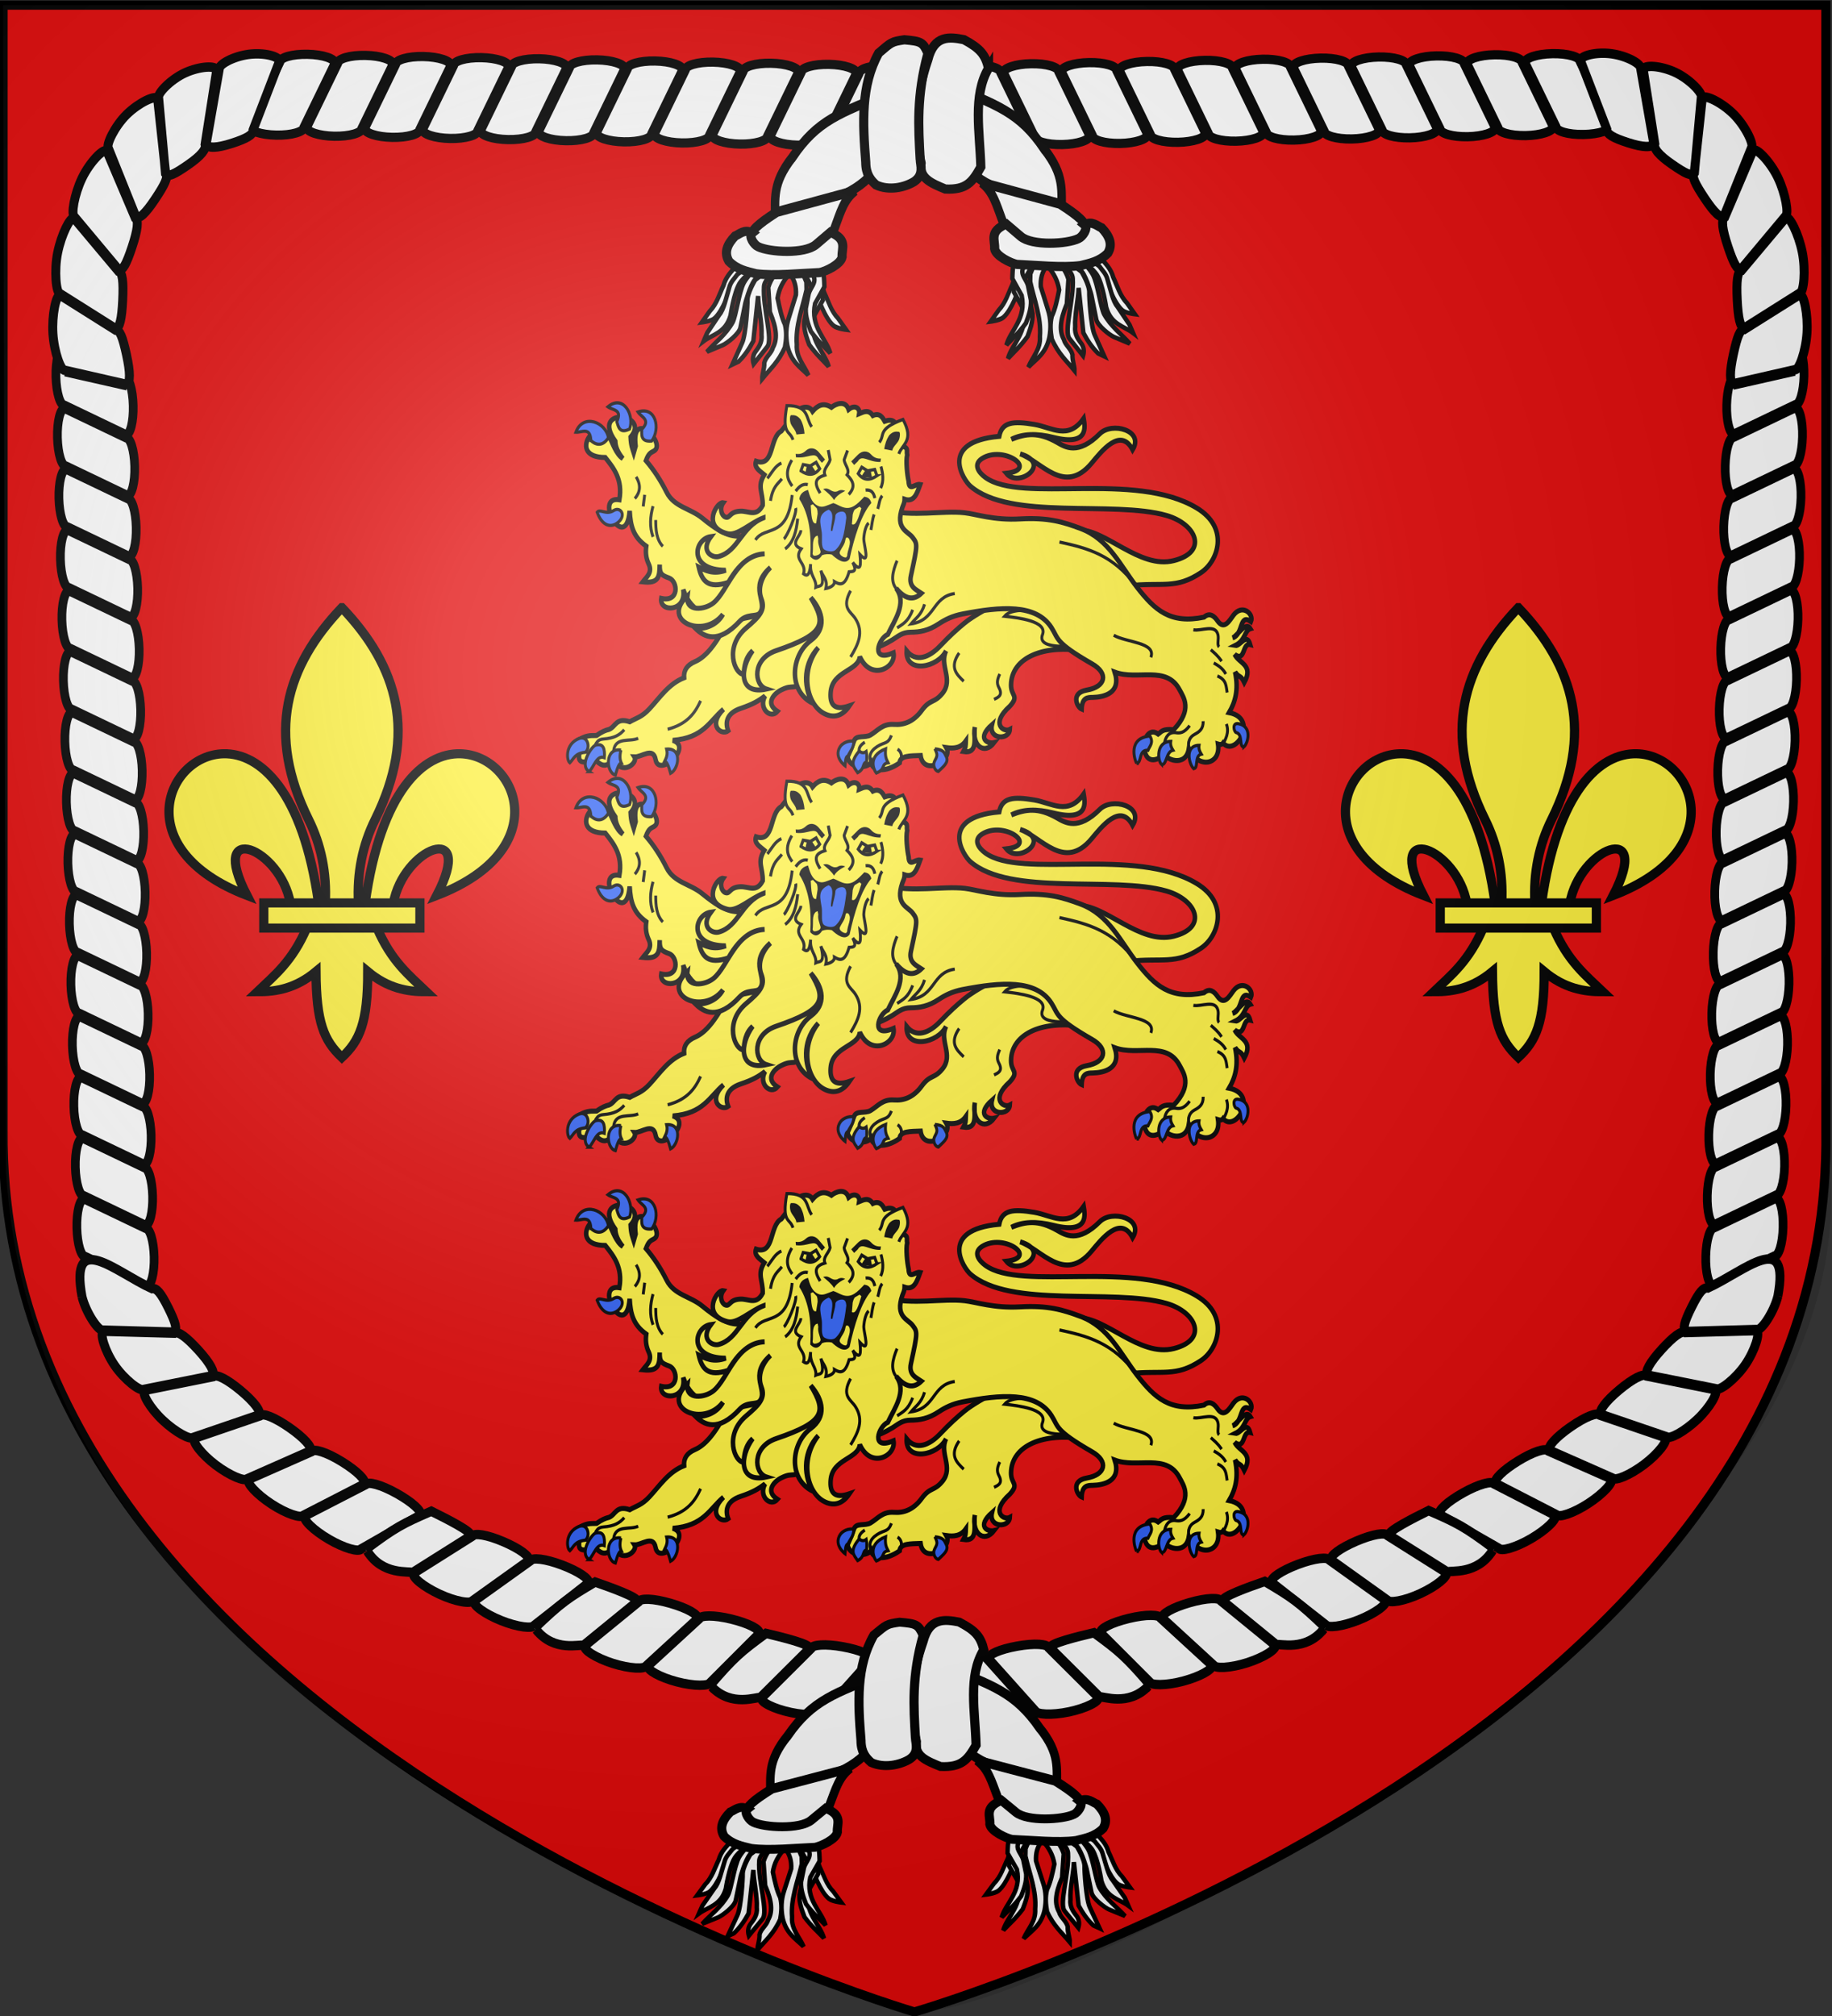 <svg width="600" height="660" viewBox="-300 -300 600 660" id="svg4761" version="1.1" xmlns:xlink="http://www.w3.org/1999/xlink" xmlns="http://www.w3.org/2000/svg"><rect x="-300" y="-300" width="600" height="660" fill="#333333" stroke="none"/><defs id="defs4763"><g id="s-4"><g id="c-7"><path id="t-4" d="M0 0v1h.5L0 0z" transform="rotate(18 3.157 -.5)"/><use xlink:href="#t-4" transform="scale(-1 1)" id="use2144-1" x="0" y="0" width="810" height="540"/></g><g id="a-8"><use xlink:href="#c-7" transform="rotate(72)" id="use2147-08" x="0" y="0" width="810" height="540"/><use xlink:href="#c-7" transform="rotate(144)" id="use2149-8" x="0" y="0" width="810" height="540"/></g><use xlink:href="#a-8" transform="scale(-1 1)" id="use2151-17" x="0" y="0" width="810" height="540"/></g><g id="s-0"><g id="c-8"><path id="t-40" d="M0 0v1h.5L0 0z" transform="rotate(18 3.157 -.5)"/><use xlink:href="#t-40" transform="scale(-1 1)" id="use2144-4" x="0" y="0" width="810" height="540"/></g><g id="a-6"><use xlink:href="#c-8" transform="rotate(72)" id="use2147-46" x="0" y="0" width="810" height="540"/><use xlink:href="#c-8" transform="rotate(144)" id="use2149-4" x="0" y="0" width="810" height="540"/></g><use xlink:href="#a-6" transform="scale(-1 1)" id="use2151-3" x="0" y="0" width="810" height="540"/></g><g id="s-1-3"><g id="c-1-0"><path id="t-8-4" d="M0 0v1h.5L0 0z" transform="rotate(18 3.157 -.5)"/><use xlink:href="#t-8-4" transform="scale(-1 1)" id="use2144-5-8" x="0" y="0" width="810" height="540"/></g><g id="a-2-5"><use xlink:href="#c-1-0" transform="rotate(72)" id="use2147-0-5" x="0" y="0" width="810" height="540"/><use xlink:href="#c-1-0" transform="rotate(144)" id="use2149-1-5" x="0" y="0" width="810" height="540"/></g><use xlink:href="#a-2-5" transform="scale(-1 1)" id="use2151-1-4" x="0" y="0" width="810" height="540"/></g><g id="s"><g id="c"><path transform="rotate(18 3.157 -.5)" d="M0 0v1h.5L0 0z" id="t"/><use height="540" width="810" y="0" x="0" id="use2144" transform="scale(-1 1)" xlink:href="#t"/></g><g id="a"><use height="540" width="810" y="0" x="0" id="use2147" transform="rotate(72)" xlink:href="#c"/><use height="540" width="810" y="0" x="0" id="use2149" transform="rotate(144)" xlink:href="#c"/></g><use height="540" width="810" y="0" x="0" id="use2151" transform="scale(-1 1)" xlink:href="#a"/></g><g id="s-1"><g id="c-1"><path transform="rotate(18 3.157 -.5)" d="M0 0v1h.5L0 0z" id="t-8"/><use height="540" width="810" y="0" x="0" id="use2144-5" transform="scale(-1 1)" xlink:href="#t-8"/></g><g id="a-2"><use height="540" width="810" y="0" x="0" id="use2147-0" transform="rotate(72)" xlink:href="#c-1"/><use height="540" width="810" y="0" x="0" id="use2149-1" transform="rotate(144)" xlink:href="#c-1"/></g><use height="540" width="810" y="0" x="0" id="use2151-1" transform="scale(-1 1)" xlink:href="#a-2"/></g><g id="s-4-6"><g id="c-7-7"><path transform="rotate(18 3.157 -.5)" d="M0 0v1h.5L0 0z" id="t-4-1"/><use height="540" width="810" y="0" x="0" id="use2144-1-8" transform="scale(-1 1)" xlink:href="#t-4-1"/></g><g id="a-8-4"><use height="540" width="810" y="0" x="0" id="use2147-08-9" transform="rotate(72)" xlink:href="#c-7-7"/><use height="540" width="810" y="0" x="0" id="use2149-8-7" transform="rotate(144)" xlink:href="#c-7-7"/></g><use height="540" width="810" y="0" x="0" id="use2151-17-3" transform="scale(-1 1)" xlink:href="#a-8-4"/></g><g id="s-5"><g id="c-11"><path transform="rotate(18 3.157 -.5)" d="M0 0v1h.5L0 0z" id="t-6"/><use height="540" width="810" y="0" x="0" id="use2144-19" transform="scale(-1 1)" xlink:href="#t-6"/></g><g id="a-3"><use height="540" width="810" y="0" x="0" id="use2147-4" transform="rotate(72)" xlink:href="#c-11"/><use height="540" width="810" y="0" x="0" id="use2149-7" transform="rotate(144)" xlink:href="#c-11"/></g><use height="540" width="810" y="0" x="0" id="use2151-9" transform="scale(-1 1)" xlink:href="#a-3"/></g><g id="s-5-4"><g id="c-11-0"><path id="t-6-6" d="M0 0v1h.5L0 0z" transform="rotate(18 3.157 -.5)"/><use xlink:href="#t-6-6" transform="scale(-1 1)" id="use2144-19-5" x="0" y="0" width="810" height="540"/></g><g id="a-3-3"><use xlink:href="#c-11-0" transform="rotate(72)" id="use2147-4-8" x="0" y="0" width="810" height="540"/><use xlink:href="#c-11-0" transform="rotate(144)" id="use2149-7-5" x="0" y="0" width="810" height="540"/></g><use xlink:href="#a-3-3" transform="scale(-1 1)" id="use2151-9-1" x="0" y="0" width="810" height="540"/></g><radialGradient xlink:href="#linearGradient2893" id="radialGradient3163" gradientUnits="userSpaceOnUse" gradientTransform="matrix(1.353 0 0 1.349 -76.24 -84.357)" cx="221.445" cy="226.331" fx="221.445" fy="226.331" r="300"/><linearGradient id="linearGradient2893"><stop style="stop-color:white;stop-opacity:.314" offset="0" id="stop2895"/><stop id="stop2897" offset=".19" style="stop-color:white;stop-opacity:.251"/><stop style="stop-color:#6b6b6b;stop-opacity:.125" offset=".6" id="stop2901"/><stop style="stop-color:black;stop-opacity:.125" offset="1" id="stop2899"/></linearGradient><style type="text/css" id="style33">.Rand2,.Rand4,.Rand6{stroke:#202020;stroke-width:30}.Rand4,.Rand6{stroke-width:60}.Rand6{stroke-width:90}.Schwarz{fill:#000}.Blau{fill:#00f}.Gold{fill:#ffef00}.Silber{fill:#fff}</style></defs><g id="layer4" style="display:inline"><path d="M-.5 358.677s-300-88.5-298.5-288.5v-368.5h597v368.5c3.042 200.43-298.5 288.5-298.5 288.5Z" style="display:inline;fill:#e20909;stroke:#000;stroke-width:3;stroke-linecap:butt;stroke-linejoin:miter;stroke-miterlimit:4;stroke-dasharray:none;stroke-opacity:1" id="path1411-0"/></g><g id="layer3" style="display:inline"><use x="0" y="0" xlink:href="#g28954" id="use30202" width="100%" height="100%" transform="matrix(-1 0 0 1 9.14 -.208)" style="display:inline"/><g id="g28954" transform="matrix(.933 .018 -.017 .979 -18.222 -8.243)" style="display:inline;stroke-width:1.046"><g id="g23936" transform="matrix(1 0 0 .963 -14.694 -10.5)" style="stroke-width:1.066"><path id="path7800" d="M-184.415-275.909c5.387 0 9.723 1.327 9.723 2.976l-10.464 22.318c0 1.648-4.336 2.975-9.723 2.975-5.386 0-9.722-1.327-9.722-2.975l10.464-22.318c0-1.648 4.336-2.976 9.722-2.976z" style="display:inline;overflow:visible;visibility:visible;fill:#fff;fill-opacity:1;fill-rule:evenodd;stroke:#000;stroke-width:3.199;stroke-miterlimit:4;stroke-dasharray:none;stroke-opacity:1;marker:none;marker-start:none;marker-mid:none;marker-end:none"/><use style="display:inline;fill:#fff;stroke-width:.793" height="660" width="600" id="use13335" transform="translate(20.338)" xlink:href="#path7800" y="0" x="0"/><use style="display:inline;fill:#fff;stroke-width:.793" height="660" width="600" id="use13337" transform="translate(40.676)" xlink:href="#path7800" y="0" x="0"/><use style="display:inline;fill:#fff;stroke-width:.793" height="660" width="600" id="use13339" transform="translate(61.014)" xlink:href="#path7800" y="0" x="0"/><use style="display:inline;fill:#fff;stroke-width:.793" height="660" width="600" id="use13341" transform="translate(81.353)" xlink:href="#path7800" y="0" x="0"/><use style="display:inline;fill:#fff;stroke-width:.793" height="660" width="600" id="use13343" transform="translate(101.69)" xlink:href="#path7800" y="0" x="0"/><use style="display:inline;fill:#fff;stroke-width:.793" height="660" width="600" id="use13345" transform="translate(122.029)" xlink:href="#path7800" y="0" x="0"/><use style="display:inline;fill:#fff;stroke-width:.793" height="660" width="600" id="use13347" transform="translate(142.367)" xlink:href="#path7800" y="0" x="0"/><use style="display:inline;fill:#fff;stroke-width:.793" height="660" width="600" id="use13349" transform="translate(162.705)" xlink:href="#path7800" y="0" x="0"/><use style="display:inline;fill:#fff;stroke-width:.793" height="660" width="600" id="use13351" transform="translate(183.043)" xlink:href="#path7800" y="0" x="0"/><use style="display:inline;fill:#fff;stroke-width:.793" height="660" width="600" id="use13353" transform="translate(203.381)" xlink:href="#path7800" y="0" x="0"/></g><g id="g23936-3" transform="matrix(.044 .999 -.949 .047 -511.853 39.547)" style="display:inline;stroke-width:1.074"><path id="path7800-7" d="M-184.415-275.909c5.387 0 9.723 1.327 9.723 2.976l-10.464 22.318c0 1.648-4.336 2.975-9.723 2.975-5.386 0-9.722-1.327-9.722-2.975l10.464-22.318c0-1.648 4.336-2.976 9.722-2.976z" style="display:inline;overflow:visible;visibility:visible;fill:#fff;fill-opacity:1;fill-rule:evenodd;stroke:#000;stroke-width:3.221;stroke-miterlimit:4;stroke-dasharray:none;stroke-opacity:1;marker:none;marker-start:none;marker-mid:none;marker-end:none"/><use style="display:inline;fill:#fff;stroke-width:.798" height="660" width="600" id="use13335-3" transform="translate(20.338)" xlink:href="#path7800-7" y="0" x="0"/><use style="display:inline;fill:#fff;stroke-width:.798" height="660" width="600" id="use13337-3" transform="translate(40.676)" xlink:href="#path7800-7" y="0" x="0"/><use style="display:inline;fill:#fff;stroke-width:.798" height="660" width="600" id="use13339-1" transform="translate(61.014)" xlink:href="#path7800-7" y="0" x="0"/><use style="display:inline;fill:#fff;stroke-width:.798" height="660" width="600" id="use13341-9" transform="translate(81.353)" xlink:href="#path7800-7" y="0" x="0"/><use style="display:inline;fill:#fff;stroke-width:.798" height="660" width="600" id="use13343-6" transform="translate(101.69)" xlink:href="#path7800-7" y="0" x="0"/><use style="display:inline;fill:#fff;stroke-width:.798" height="660" width="600" id="use13345-1" transform="translate(122.029)" xlink:href="#path7800-7" y="0" x="0"/><use style="display:inline;fill:#fff;stroke-width:.798" height="660" width="600" id="use13347-6" transform="translate(142.367)" xlink:href="#path7800-7" y="0" x="0"/><use style="display:inline;fill:#fff;stroke-width:.798" height="660" width="600" id="use13349-7" transform="translate(162.705)" xlink:href="#path7800-7" y="0" x="0"/><use style="display:inline;fill:#fff;stroke-width:.798" height="660" width="600" id="use13351-6" transform="translate(183.043)" xlink:href="#path7800-7" y="0" x="0"/><use style="display:inline;fill:#fff;stroke-width:.798" height="660" width="600" id="use13353-8" transform="translate(203.381)" xlink:href="#path7800-7" y="0" x="0"/><use style="display:inline;fill:#fff;stroke-width:.798" height="660" width="600" id="use13355-4" transform="translate(223.72)" xlink:href="#path7800-7" y="0" x="0"/><use style="display:inline;fill:#fff;stroke-width:.798" height="660" width="600" id="use13357-1" transform="translate(244.058)" xlink:href="#path7800-7" y="0" x="0"/><use style="display:inline;fill:#fff;stroke-width:.798" height="660" width="600" id="use13359-8" transform="translate(264.396)" xlink:href="#path7800-7" y="0" x="0"/><use style="display:inline;fill:#fff;stroke-width:.798" height="660" width="600" id="use13361-8" transform="translate(284.734)" xlink:href="#path7800-7" y="0" x="0"/></g><path style="display:inline;overflow:visible;visibility:visible;fill:#fff;fill-opacity:1;fill-rule:evenodd;stroke:#000;stroke-width:3.139;stroke-miterlimit:4;stroke-dasharray:none;stroke-opacity:1;marker:none;marker-start:none;marker-mid:none;marker-end:none" d="M-182.554 220.09c-5.413-2.884-9.39-6.435-8.584-7.646l21.116-10.845c.768-1.231 5.5-.07 10.973 2.715 5.473 2.785 9.163 5.819 8.45 7.078l-20.518 11.672c-.737 1.247-6.024-.09-11.437-2.974m-20.395-11.44c-5.238-3.144-9.008-6.892-8.12-8.054l21.878-9.693c.85-1.185 5.392.142 10.728 3.145 5.337 3.003 8.786 6.095 8.018 7.326l-21.11 10.836c-.805 1.21-6.155-.416-11.394-3.56m-19.76-12.654c-4.998-3.453-8.597-7.762-7.58-8.833l22.8-7.909c.948-1.122 5.2.452 10.35 3.717 5.148 3.265 8.389 6.502 7.54 7.687l-21.872 9.683c-.888 1.162-6.24-.892-11.238-4.345m-18.881-14.665c-4.54-3.93-7.673-8.913-6.479-9.829l23.965-5.044c1.1-1.005 4.903.814 9.705 4.486 4.8 3.673 7.467 6.919 6.52 8.04l-22.785 7.892c-1.017 1.072-6.386-1.616-10.926-5.545m-17.229-18.039c-3.486-4.68-5.55-10.728-4.089-11.288l24.946.18c1.301-.796 4.277 1.298 8.465 5.521 4.188 4.224 6.138 7.442 5.039 8.446l-23.938 5.021c-1.194.916-6.936-3.198-10.423-7.88m-11.84-22.7c-4.76-22.545 11.391-8.615 24.54-3.162 1.585-.254 3.046 1.265 5.796 6.287 2.75 5.022 3.373 7.315 2.071 8.11l-24.87-.215c-1.462.56-6.047-5.66-7.536-11.02" id="path22565"/><path style="display:inline;overflow:visible;visibility:visible;fill:#fff;fill-opacity:1;fill-rule:evenodd;stroke:#000;stroke-width:3.139;stroke-miterlimit:4;stroke-dasharray:none;stroke-opacity:1;marker:none;marker-start:none;marker-mid:none;marker-end:none" d="M-121.613 246.143c-5.767-2.087-10.207-5.039-9.581-6.351l19.364-13.73c.586-1.328 5.436-.85 11.248 1.131 5.812 1.982 9.895 4.46 9.368 5.809l-18.656 14.464c-.553 1.339-5.976.764-11.743-1.323m-21.81-8.432c-5.632-2.37-9.895-5.546-9.18-6.821l20.282-12.698c.673-1.293 5.357-.624 11.065 1.592 5.708 2.216 9.562 4.787 8.976 6.115l-19.36 13.72c-.626 1.312-6.152.461-11.784-1.908m-26.174-14.41c10.386-7.728 12.978-8.977 22.814-13.263 5.56 2.502 14.696 6.676 14.023 7.97l-20.277 12.686c-.953-.627-10.466 1.316-15.974-6.937l.652.976" id="path22565-7"/><path style="display:inline;overflow:visible;visibility:visible;fill:#fff;fill-opacity:1;fill-rule:evenodd;stroke:#000;stroke-width:3.139;stroke-miterlimit:4;stroke-dasharray:none;stroke-opacity:1;marker:none;marker-start:none;marker-mid:none;marker-end:none" d="M-225.155-245.928c-5.18 1.688-8.421 1.883-8.954.352l4.126-25.038c-.322-1.607 4.81-4.372 10.152-5.167 5.34-.795 10.867.44 10.92 2.088l-8.822 23.102c.185 1.635-2.24 2.974-7.422 4.663m-15.223 7.478c-4.62 3.176-6.905 4.34-7.83 3.08l-2.855-25.214c-.738-1.414 4.077-6.32 9.079-8.614 5.001-2.293 10.727-2.745 11.12-1.16l-3.635 24.962c.532 1.53-1.258 3.77-5.879 6.946m-11.323 11.648c-3.296 4.889-5.377 6.822-6.633 6.023l-10.02-22.622c-1.088-1.075 2.064-7.546 6.18-11.533 4.115-3.987 10.012-6.816 10.75-5.402l3.292 24.894c.983 1.2-.273 3.75-3.569 8.64m-7.802 16.176c-1.896 5.786-3.11 7.98-4.524 7.696l-15.838-17.397c-1.344-.58-.197-7.626 2.414-13.033 2.61-5.407 7.384-10.218 8.52-9.21l10.393 22.214c1.256.798.931 3.944-.965 9.73m-2.952 17.86c-.203 6.177-.88 9.376-2.31 9.535l-19.68-11.34c-1.435-.063-2.288-7.683-1.117-13.717 1.17-6.034 4.205-12.167 5.549-11.587l15.914 17.42c1.414.285 1.848 3.51 1.644 9.688m1.674 18.192c1.47 5.948 1.527 9.231.213 9.896l-21.7-4.309c-1.398.377-3.942-6.026-4.46-12.179-.517-6.153.832-12.985 2.267-12.923l19.737 11.34c1.43-.16 2.474 2.228 3.943 8.175m-21.391 6.057 21.773 4.281" id="path16221"/><use x="0" y="0" xlink:href="#path22565-7" id="use27460" width="100%" height="100%" transform="rotate(-12.504 88.858 -310.03)" style="stroke-width:1.046"/><use x="0" y="0" xlink:href="#path22565-7" transform="rotate(-6.89 70.105 -259.852)" id="use27462" width="100%" height="100%" style="stroke-width:1.046"/></g><g id="g29777" transform="matrix(1 0 0 1.162 545.69 -104.542)" style="display:inline;stroke-width:.928"><g id="g29740" style="fill:#fff;stroke-width:.928"><path d="m-586.424-94.57 6.68 3.425c1.54 1.573 3.262 2.909 4.067 5.431 1.352 2.453 2.168 5.136 4.454 7.186l2.614 3.175s-2.966-.313-4.067-1.086c-2.8-1.969-5.228-8.189-5.228-8.189-.924-1.997-2.178-3.425-3.485-4.762l-6.73-4.429 1.21-.752z" stroke-width="1.361" id="path1126" style="fill:#fff;stroke:#000"/><path d="M-586.099-123.983c-6.957 7.64-5.518 11.893-5.794 17.499l23.124-7.126c19.556-8.489 10.157-21.627 14.711-28.558-16.665 5.833-23.988 7.865-32.04 18.185z" stroke-width="1.458" id="path1130" style="fill:#fff;stroke:#000;stroke-width:2.783;stroke-miterlimit:4;stroke-dasharray:none"/><path d="M-591.242-108.484c-13.04 7.242-7.8 6.749-6.625 14.459l14.913 2.665c12.69-7.806 9.9-18.218 17.309-23.102z" stroke-width="1.467" id="path1132" style="fill:#fff;stroke:#000;stroke-width:2.783;stroke-miterlimit:4;stroke-dasharray:none"/><g stroke-width=".39" id="g1146" transform="matrix(3.752 0 0 3.238 -712.394 -326.358)" style="fill:#fff;stroke:#000"><path d="m35.278 71.737.813 1.626c.217.73.184 1.128.206 1.6l-.813 1.458c-.427 2.048.964 3.007 1.33 4.322-.56-.607-1.082-1.055-1.704-1.91-.238-.639-.47-1.28-.438-1.986l.258-1.29c.132-.505.678-.93.43-1.497-.1-.58-.698-1.323-1.076-2.246z" id="path1134" style="fill:#fff;stroke-width:.39"/><path d="m35.415 70.571.813 1.626c.217.73.184 1.128.206 1.6l-.813 1.458c-.427 2.048.964 3.007 1.33 4.322-.56-.607-1.082-1.055-1.704-1.91-.238-.639-.47-1.28-.438-1.986l.258-1.29c.132-.505.678-.93.43-1.497-.1-.58-.698-1.323-1.076-2.246z" id="path1136" style="fill:#fff;stroke-width:.39"/><path d="m34.246 71.892.619 1.498.013.67c-.365 1.626-.98 3.148-.851 4.774-.075 1.12.653 1.782 1.006 2.658-.693-.709-1.524-1.165-1.832-2.58-.147-.81-.136-1.618.129-2.426l.62-1.987c.04-.674-.102-1.296-.543-1.833-.597.636-.942 1.343-1.058 2.116.17.834.341 1.665.645 2.297.16.654.114 1.308 0 1.962-.558 1.286-1.303 1.916-1.987 2.76-.01-.41.204-.858.18-1.393.136-.533.624-.813.75-1.316.38-.695.38-1.586-.259-3.097l-.142-2.142c.232-.814.77-1.365 1.226-1.987" id="path1138" style="fill:#fff;stroke-width:.39"/><path d="m30.487 70.955-1.78 1.058c-.411.486-.87.898-1.085 1.677-.36.758-.577 1.587-1.187 2.22l-.696.98s.79-.096 1.083-.335c.747-.608 1.394-2.529 1.394-2.529.246-.617.58-1.058.93-1.471l1.793-1.368-.323-.232z" id="path1140" style="fill:#fff;stroke-width:.39"/><path d="M30.607 71.401c.104-.009.098.193 1.2.439l.877.077c-.507.62-1.476 1.14-1.522 1.858-.12 1.84.807 4.594.284 5.239l-1.187 1.497c-.094-.34-.095-.68.12-1.02.25-.342.644-.805.567-1.496.06-1.033-.272-2.362-.3-3.394l-.413 3.91c-.352.676-.767 1.289-1.29 1.793l-.542.258.851-1.883c.337-.746.48-3.366.465-3.665-.034-.642.67-1.807.67-1.807l.93-.722s-.713.386-.955.697c-.451.578-.826 2.038-.826 2.038l-.426 2.117c-.111.554-1.187 1.385-1.548 1.535l-1.38.58c.75-.852 1.621-1.46 2.244-2.567.307-.614.543-2.612.968-3.42.264-.501 1.045-1.342 1.045-1.342s-1.082.823-1.42 1.394c-.486.823-.773 2.761-.773 2.761-.432 1.54-1.572 1.65-2.349 2.246l.31-.723 1.058-1.574c.387-.44.592-1.47.852-2.323.134-.556.464-.817.722-1.187z" id="path1142" style="fill:#fff;stroke-width:.39"/><path d="M35.7 70.123c-.988.838-4.052.675-5.047.185-.333-.14-.874-.892-.517-1.19-.65-.398-1.144.125-1.498.26-.664.701-.998 1.409-.54 2.198.727.73 1.552.873 2.366 1.082 1.587.218 3.948-.037 5.575-.101.525-.107 1.815-.707 1.94-1.35-.055-.742.516-1.518-1.013-2.158z" id="path1144" style="fill:#fff;stroke-width:.798;stroke-miterlimit:4;stroke-dasharray:none"/></g></g><use x="0" y="0" xlink:href="#g29740" id="use29742" width="100%" height="100%" transform="matrix(-1 0 0 1 -1089.833 -2.299)" style="fill:#fff;stroke-width:.928"/><g id="Noeud" transform="matrix(0 -3.684 -4.269 0 -354.281 149.292)" style="fill:#fff;stroke:#000;stroke-width:1.475"><path d="M80.968 39.272c-2.09 1.233-4.886.663-7.555.591-1.133.638-1.767 1.085-1.687 2.728.46 1.112.843 2.03 1.989 1.856 2.632.601 5.265.385 7.897-.519 1.93-.48 1.747-1.692 1.537-2.77-.683-1.27-1.157-1.64-2.181-1.886z" stroke-width=".421" id="path1212" style="fill:#fff;stroke-width:.702;stroke-miterlimit:4;stroke-dasharray:none"/><path d="M73.975 44.516c-.419-.023-1.159-.311-1.677.457-.454.739-.72 1.939-.258 2.93.376.423.83.785 1.732.788 3.02.239 5.86.39 8.352-.988.851-.998.868-.986 1.017-1.972-.116-1.282-.17-1.428-1.035-1.81-3.281.89-5.596.735-8.131.595z" stroke-width=".402" id="path1214" style="fill:#fff;stroke-width:.702;stroke-miterlimit:4;stroke-dasharray:none"/></g></g><use x="0" y="0" xlink:href="#g29777" id="use30182" width="100%" height="100%" transform="matrix(1 0 0 .967 -1.556 508.576)" style="display:inline;stroke-width:1.017"/></g><g id="layer8" style="display:inline"><g id="g1361" transform="translate(.49 2.115)" style="display:inline"><g transform="matrix(.581 0 0 .643 -502.999 -825.842)" id="g7936" style="display:inline;stroke-width:1.093"><g id="g4358" transform="translate(5.649 197.037)" style="stroke-width:1.093"><path style="display:inline;fill:#fcef3c;fill-opacity:1;stroke:#000;stroke-width:2.556;stroke-miterlimit:4;stroke-dasharray:none;stroke-opacity:1" d="M950.052 887.227c16.067-.591 35.028 20.103 54.534 15.676 19.626-4.454 12.75-18.603-4.18-22.991-29.916-7.756-88.199 2.784-110.586-15.011-3.722-2.958-18.103-22.46 16.34-25.272 1.52-7.347 7.9-7.872 19.762-6.08 9.857 1.49 19.124 8.234 27.836-3.04.705 3.986 3.323 14.311-17.006 9.69-9.4-2.155-17.39-1.96-23.751.95 8.147-2.907 15.112-3.965 25.841 1.592 4.478 2.318 11.827 6.609 24.053-4.452 6.777-6.132 25.14-1.752 18.462 8.18-6.776-11.776-17.596.82-23.134 6.841-15.408 16.754-28.5-1.133-40.282-4.75 18.272 4.82-.806 17.746-7.79 9.88 17.93-1.765-.29-13.666-12.493-8.112-7.194 3.275-2.777 7.929.651 10.193 20.431 13.492 84.21-3.46 119.198 15.59 18.652 10.156 12.007 27.106 2.47 32.872-14.423 8.72-21.62 4.788-41.328 6.745z" id="path4175"/><g id="g4177" transform="translate(1.52 -196.76) scale(.998)" style="stroke-width:1.093"><path transform="translate(668.92 819.094)" id="path4179" d="M285.644 328.948c-22.907-3.52-41.207 3.234-41.421 17.214-.09 5.81 4.78 5.423-.69 10.91-11.243 9.06-3.31 13.47 0 11.835-.327 5.42-12.108 5.39-10.07-2.455-8.868 7.083-2.451 9.976 1.194 9.18-5.516 6.518-12.742 1.63-10.876-7.953-.898 5.066 2.306 13.76-6.455 12.525 1.358-2.244 1.246-2.855 1.345-5.414-2.886 3.693-6.84 3.918-11.028 3.38 4.125 6.421-12.854 14.918-14.524 4.034-5.66.2-11.649-.03-11.835 3.765-8.407 5.286-15.238 4.042-16.138-.117-2.388 3.006-11.818 3.253-13.29-2.847.985-2.226 1.782-3.324 3.725-8.332 1.197-3.088 6.237-1.312 9.296-2.959 4.071-2.192 6.755-5.815 13.18-5.38 5.681.386 11.098-1.426 15.706-7.116 4.842-5.98 6.964-3.473 11.728-8.752 6.37-7.06-1.965-14.398 2.035-21.67-4.509 8.55-23 11.954-22.268.055 5.292 6.003 12.763 3.323 18.925-2.553 5.454-5.2 9.695-8.642 13.68-11.605 9.841-7.316 29.95-14.309 33.622-19.904z" style="opacity:1;fill:#fcef3c;fill-opacity:1;stroke:#000;stroke-width:2.563;stroke-linecap:butt;stroke-linejoin:miter;stroke-miterlimit:4;stroke-dasharray:none;stroke-opacity:1"/><path transform="translate(668.92 819.094)" id="path4181" d="M234.62 353.564c2.283-1.029 5.158-2 2.712-6.041-1.497-2.474-.625-4.603.493-6.905" style="opacity:1;fill:none;fill-opacity:1;stroke:#000;stroke-width:1.64;stroke-linecap:butt;stroke-linejoin:miter;stroke-miterlimit:4;stroke-dasharray:none;stroke-opacity:1"/><path transform="translate(668.92 819.094)" id="path4183" d="M214.893 329.892c-5.578 7.385-1.45 10.888 2.59 14.425" style="opacity:1;fill:none;fill-opacity:1;stroke:#000;stroke-width:1.64;stroke-linecap:butt;stroke-linejoin:miter;stroke-miterlimit:4;stroke-dasharray:none;stroke-opacity:1"/><path id="path4185" d="M834.067 1204.946c-1.128-2.821-1.076-5.57 3.514-8.247 4.202-2.452 5.98-1.02 8.013-5.671" style="fill:none;fill-opacity:1;stroke:#000;stroke-width:1.64;stroke-linecap:butt;stroke-linejoin:miter;stroke-miterlimit:4;stroke-dasharray:none;stroke-opacity:1"/><path id="path4187" d="M850.205 1205.063s2.93-4.454-1.159-7.008" style="fill:none;fill-opacity:1;stroke:#000;stroke-width:1.64;stroke-linecap:butt;stroke-linejoin:miter;stroke-miterlimit:4;stroke-dasharray:none;stroke-opacity:1"/><path id="path4189" d="M827.352 1199.024c-.287-1.811 1.012-3.27 3.193-4.533" style="fill:none;fill-opacity:1;stroke:#000;stroke-width:1.64;stroke-linecap:butt;stroke-linejoin:miter;stroke-miterlimit:4;stroke-dasharray:none;stroke-opacity:1"/></g><g id="g4191" transform="translate(1.52 -196.76) scale(.998)" style="fill:#fcef3c;stroke-width:1.093"><path id="path4193" d="M824.38 1194.078c-.23 3.564-2.11 5.066-3.322 7.403-1.54.502-1.412 3.008-1.658 5.064 0 0-6.658-4.424-2.758-9.781 1.394-1.915 4.857-3.304 7.738-2.686z" style="fill:#2b5df2;fill-opacity:1;stroke:#000;stroke-width:1.64;stroke-linecap:butt;stroke-linejoin:miter;stroke-miterlimit:4;stroke-dasharray:none;stroke-opacity:1"/><path id="path4195" d="M827.352 1199.024c-5.901 6.281-2.75 8.456-.825 11.022 4.31-2.083 2.345-4.877 5.048-5.46 0-1.751.29-3.357-.206-5.356-1.34.933-2.678.782-4.017-.206z" style="fill:#2b5df2;fill-opacity:1;stroke:#000;stroke-width:1.64;stroke-linecap:butt;stroke-linejoin:miter;stroke-miterlimit:4;stroke-dasharray:none;stroke-opacity:1"/><path id="path4197" d="M842.288 1197.89c-.448 4.227.564 5.535 1.442 7.108-4.21.62-1.209 3.301-6.695 5.254-1.132-1.147-5.376-8.579 5.253-12.361z" style="fill:#2b5df2;fill-opacity:1;stroke:#000;stroke-width:1.64;stroke-linecap:butt;stroke-linejoin:miter;stroke-miterlimit:4;stroke-dasharray:none;stroke-opacity:1"/><path id="path4199" d="M870.101 1197.89c1.824 3.229 1.262 3.816-.198 6.378-1.136 1.995.272 4.922 2.155 5.16 2.425-2.212 6.27-4.546 4.436-7.649-1.086-1.838-1.244-3.454-6.393-3.888z" style="fill:#2b5df2;fill-opacity:1;stroke:#000;stroke-width:1.64;stroke-linecap:butt;stroke-linejoin:miter;stroke-miterlimit:4;stroke-dasharray:none;stroke-opacity:1"/></g><g id="g4201" transform="translate(1.52 -196.76) scale(.998)" style="stroke-width:1.093"><path transform="translate(668.92 819.094)" id="path4203" d="m147.1 333.678-8.241-29.667-54.802 9.889c-7.528 13.556-13.463 18.507-18.336 20.396-4.65 1.802-6.486 4.548-6.18 8.24-8.713 3.1-13.59 10.035-19.573 15.864-4.338 4.227-7.448 4.681-11.125 6.593-7.779-2.366-7.856 2.534-11.743 3.914-1.814.379-3.87 1.062-7.005 3.09-2.698.158-4.603-.478-9.477 1.855 2.787 3.575-6.669 15.724 8.278 10.257 2.916 2.307 6.033 5.587 10.882-.162 4.678 9.074 13.852 2.029 11.743-1.03 4.066.21 10.604-5.348 11.95 1.442 1.827 9.22 21.32-6.52 9.683-9.889 17.448-1.257 20.613-9.71 28.637-15.864-9.136 8.251-1.132 13.577 2.678 10.98-1.73-3.938-1.204-8.9 7.005-11.392 6.844-2.077 10.134-3.834 13.803-6.386-3.853 6.39 3.111 11.996 7.005 7.889-7.084-4.175-1.975-9.128 2.31-11.01 7.306-3.209 4.593 1.092 17.88-5.738z" style="opacity:1;fill:#fcef3c;fill-opacity:1;stroke:#000;stroke-width:2.563;stroke-linecap:butt;stroke-linejoin:miter;stroke-miterlimit:4;stroke-dasharray:none;stroke-opacity:1"/><path transform="translate(668.92 819.094)" id="path4205" d="M50.244 368.801c11.046-2.615 15.49-8.256 18.622-14.498" style="opacity:1;fill:none;fill-opacity:1;stroke:#000;stroke-width:1.64;stroke-linecap:butt;stroke-linejoin:miter;stroke-miterlimit:4;stroke-dasharray:none;stroke-opacity:1"/><path id="path4207" d="M678.295 1195.77c.863-.959 1.302-2.66 4.5-2.875 6.392-.43 9.314-2.117 11.873-4.75" style="fill:none;fill-opacity:1;stroke:#000;stroke-width:1.64;stroke-linecap:butt;stroke-linejoin:miter;stroke-miterlimit:4;stroke-dasharray:none;stroke-opacity:1"/><path id="path4209" d="M688.668 1198.769c1.059-7.135 9.181-4.263 13.874-6.25" style="fill:none;fill-opacity:1;stroke:#000;stroke-width:1.64;stroke-linecap:butt;stroke-linejoin:miter;stroke-miterlimit:4;stroke-dasharray:none;stroke-opacity:1"/></g><g id="g4211" transform="translate(1.52 -196.76) scale(.998)" style="stroke-width:1.093"><path id="path4213" d="M752.526 1133.456c-9.304-4.476-19.324-3.361-24.57-16.857 2.144 11.58-13.673 11.81-12.372 4.54 10.354 2.102 9.403-8.74 4.419-10.373-4.297-1.407-5.467-2.188-5.303-6.893-.133 6.197-.424 9.8-9.544 8.837 2.014-2.445 5.587-4.707 3.358-9.014-1.621-3.133-1.89-5.97-1.414-9.191-7.099-4.564-8.936-9.98-9.368-18.03-2.103 22.42-20.827-7.882-5.833-5.655 1.939-10.248-2.988-15.92-7.954-21.564-22.55 0-3.76-23.069 2.651-9.899 1.25 1.991 3.5 8.284 7.247 10.429-2.902-3.194-4.166-6.115-4.242-8.838-14.09-17.862 20.255-14.168 8.661-2.121.25 4.685 1.073 5.934 1.768 7.954l1.06-3.358c-2.716-19.598 17.54-1.381 10.429 2.474-2.032 1.005-3.022 1.195-4.596 4.95 4.376 4.63 8.298 10.003 11.666 16.084 4.224 7.626 13.298 8.163 20.15 13.256 15.905 11.823 18.252 8.041 25.806 10.075z" style="opacity:1;fill:#fcef3c;fill-opacity:1;stroke:#000;stroke-width:2.563;stroke-linecap:butt;stroke-linejoin:miter;stroke-miterlimit:4;stroke-dasharray:none;stroke-opacity:1"/><path transform="translate(668.92 819.094)" id="path4215" d="M43.515 262.068c.033 5.004.352 9.893 4.019 13.443" style="opacity:1;fill:none;fill-opacity:1;stroke:#000;stroke-width:1.64;stroke-linecap:butt;stroke-linejoin:miter;stroke-miterlimit:4;stroke-dasharray:none;stroke-opacity:1"/><path transform="translate(668.92 819.094)" id="path4217" d="M41.99 255c-1.576 5.22-2.103 10.44 0 15.66" style="opacity:1;fill:none;fill-opacity:1;stroke:#000;stroke-width:1.64;stroke-linecap:butt;stroke-linejoin:miter;stroke-miterlimit:4;stroke-dasharray:none;stroke-opacity:1"/><path transform="translate(668.92 819.094)" id="path4219" d="M32.428 240.034c2.931 4.288 2.283 7.905-.693 11.086" style="opacity:1;fill:none;fill-opacity:1;stroke:#000;stroke-width:1.64;stroke-linecap:butt;stroke-linejoin:miter;stroke-miterlimit:4;stroke-dasharray:none;stroke-opacity:1"/><path transform="translate(668.92 819.094)" id="path4221" d="m37.278 249.18-.831 5.96" style="opacity:1;fill:none;fill-opacity:1;stroke:#000;stroke-width:1.64;stroke-linecap:butt;stroke-linejoin:miter;stroke-miterlimit:4;stroke-dasharray:none;stroke-opacity:1"/></g><g id="g4223" transform="translate(1.52 -196.76) scale(.998)" style="stroke-width:1.093"><path transform="translate(668.92 819.094)" id="path4225" d="M240.537 311.152c7.562.76 24.382 2.456 21.453 9.37-1.974 4.658 4.306 5.611 8.753 5.918 4.096.283 4.97-1.166 5.548-2.096l-15.041-16.123c-4.767.128-16.663-1.426-20.713 2.931z" style="opacity:1;fill:#fcef3c;fill-opacity:1;stroke:#000;stroke-width:1.64;stroke-linecap:butt;stroke-linejoin:miter;stroke-miterlimit:4;stroke-dasharray:none;stroke-opacity:1"/><path transform="translate(668.92 819.094)" id="path4227" d="M172.858 256.901c16.272 3.711 32.483.165 45.207 1.47 6.433.66 16.463 3.889 31.16 3.135 15.935-.816 24.236 1.507 34.168 4.843 16.07 5.397 22.638 19.178 32.142 30.181 9.81 11.36 18.57 18.711 37.66 15.105 3.264-2.604 5.864-.492 7.641 1.837 3.882 5.085 6.923-.412 9.039-2.9 5.016-5.898 11.642-.598 9.839 3.326-6.825-4.32-4.033 6.413-10.394 8.315 2.83-1.063 7.515-8.792 10.117-4.712-3.47.912-2.601 5.871-8.592 8.592 2.792.468 6.409-6.926 8.453-.485-4.59-1.02-2.602 9.088-8.73 5.058 2.393 4.601 10.78 5.205 5.404 14.274-2.209-4.204-2.817-2.101-5.197-5.335 2.133 9.3-.026 15.453-3.395 20.718 17 3.01 3.607 22.994-3.395 15.521-.586.727-1.516.936-2.84.554 1.713 10.704-11.244 12.853-16.492 2.356-1.789 9.94-13.979 5.292-13.72 2.218-1.15 2.174-9.275 6.97-11.225-.97-.342-2.412.688-5.28 1.386-8.038 2.079-2.307 4.157-2.07 6.236-.693 1.828-1.156 2.371-2.805 8.73-2.218 10.824-10.324 5.612-16.48 3.396-20.302-7.41-12.777-23.788-4.717-36.655-9.077 3.8 10.718-6.085 12.764-12.472 12.888-2.749.054-5.986-.075-6.236 5.96-2.591-.969-6.435-8.257 2.91-9.701 10.704-1.655 12.407-8.473 3.118-13.304-21.39-11.127-18.952-12.759-23.074-18.57-8.677-12.234-28.6-10.734-50.305-6.93-5.632.988-9.763 2.869-13.304 4.99-6.014 3.602-10.836 4.257-15.937 4.296-4.892.036-7.121 2.149-10.255 3.88-8.593 4.746-13.533 4.996-18.016 5.266z" style="opacity:1;fill:#fcef3c;fill-opacity:1;stroke:#000;stroke-width:2.563;stroke-linecap:butt;stroke-linejoin:miter;stroke-miterlimit:4;stroke-dasharray:none;stroke-opacity:1"/><path transform="translate(668.92 819.094)" id="path4229" d="M347.192 318.067c4.626.81 12.32-3.103 13.875 2.437.651 2.32-.68 5.147.672 6.291" style="opacity:1;fill:none;fill-opacity:1;stroke:#000;stroke-width:1.64;stroke-linecap:butt;stroke-linejoin:miter;stroke-miterlimit:4;stroke-dasharray:none;stroke-opacity:1"/><path transform="translate(668.92 819.094)" id="path4231" d="M360.758 341.627c5.27 1.99 4.891 5.35 5.53 8.462" style="opacity:1;fill:none;fill-opacity:1;stroke:#000;stroke-width:1.64;stroke-linecap:butt;stroke-linejoin:miter;stroke-miterlimit:4;stroke-dasharray:none;stroke-opacity:1"/><path transform="translate(668.92 819.094)" id="path4233" d="M358.711 334.99c2.564 1.339 5.105 2.717 6.803 5.642" style="opacity:1;fill:none;fill-opacity:1;stroke:#000;stroke-width:1.64;stroke-linecap:butt;stroke-linejoin:miter;stroke-miterlimit:4;stroke-dasharray:none;stroke-opacity:1"/><path transform="translate(668.92 819.094)" id="path4235" d="M357.052 328.243c1.966 1.644 3.841 2.836 6.084 5.863" style="opacity:1;fill:none;fill-opacity:1;stroke:#000;stroke-width:1.64;stroke-linecap:butt;stroke-linejoin:miter;stroke-miterlimit:4;stroke-dasharray:none;stroke-opacity:1"/><path id="path4237" d="M1013.64 1198.053c-.796-3.47.219-6.078 3.042-7.467 2.687-1.322 5.123-2.73 4.977-6.802" style="fill:none;fill-opacity:1;stroke:#000;stroke-width:1.64;stroke-linecap:butt;stroke-linejoin:miter;stroke-miterlimit:4;stroke-dasharray:none;stroke-opacity:1"/><path id="path4239" d="M999.814 1194.956c.52-2.993 2.372-5.863 6.415-5.31 2.282.312 4.655.23 7.798-3.595" style="fill:none;fill-opacity:1;stroke:#000;stroke-width:1.64;stroke-linecap:butt;stroke-linejoin:miter;stroke-miterlimit:4;stroke-dasharray:none;stroke-opacity:1"/><path id="path4241" d="M1032.997 1195.121c.937-1.557 3.653-5.421 1.77-9.9" style="fill:none;fill-opacity:1;stroke:#000;stroke-width:1.64;stroke-linecap:butt;stroke-linejoin:miter;stroke-miterlimit:4;stroke-dasharray:none;stroke-opacity:1"/><path transform="translate(668.92 819.094)" id="path4243" d="M302.218 320.846c7.048 3.731 24.16 3.592 20.961 11.263" style="opacity:1;fill:none;fill-opacity:1;stroke:#000;stroke-width:1.64;stroke-linecap:butt;stroke-linejoin:miter;stroke-miterlimit:4;stroke-dasharray:none;stroke-opacity:1"/><path transform="translate(668.92 819.094)" id="path4246" d="M271.558 273.292c16.26 3.161 30.08 6.615 43.047 22.128" style="opacity:1;fill:none;fill-opacity:1;stroke:#000;stroke-width:1.64;stroke-linecap:butt;stroke-linejoin:miter;stroke-miterlimit:4;stroke-dasharray:none;stroke-opacity:1"/><path transform="translate(668.92 819.094)" id="path4248" d="M212.429 299.572c-13.042 1.757-10.717 13.73-24.716 15.487 2.66-2.969 5.759-4.404 7.665-10.012" style="opacity:1;fill:none;fill-opacity:1;stroke:#000;stroke-width:1.64;stroke-linecap:butt;stroke-linejoin:miter;stroke-miterlimit:4;stroke-dasharray:none;stroke-opacity:1"/><path transform="translate(668.92 819.094)" id="path4250" d="M188.646 285.566c-.175-3.574 1.654-7.38-4.408-10.722-2.103-1.16-3.723-2.572-4.827-4.617" style="opacity:1;fill:none;fill-opacity:1;stroke:#000;stroke-width:1.64;stroke-linecap:butt;stroke-linejoin:miter;stroke-miterlimit:4;stroke-dasharray:none;stroke-opacity:1"/><path transform="translate(668.92 819.094)" id="path4252" d="M174.448 320.391c1.087-4.767 4.211-11.135-.702-18.898" style="opacity:1;fill:none;fill-opacity:1;stroke:#000;stroke-width:1.64;stroke-linecap:butt;stroke-linejoin:miter;stroke-miterlimit:4;stroke-dasharray:none;stroke-opacity:1"/><path transform="translate(668.92 819.094)" id="path4254" d="M179.892 317.092c3.02-1.965 6.135-2.907 8.76-9.229" style="opacity:1;fill:none;fill-opacity:1;stroke:#000;stroke-width:1.64;stroke-linecap:butt;stroke-linejoin:miter;stroke-miterlimit:4;stroke-dasharray:none;stroke-opacity:1"/></g><g id="g4256" transform="translate(1.52 -196.76) scale(.998)" style="fill:#fcef3c;stroke-width:1.093"><path id="path4258" d="M984.056 1205.332c3.22-.591.897-7.01 6.423-6.7.853-2 3.409-3.9 1.06-7.297-12.522 1.103-8.694 11.955-7.483 13.997z" style="fill:#2b5df2;fill-opacity:1;stroke:#000;stroke-width:1.64;stroke-linecap:butt;stroke-linejoin:miter;stroke-miterlimit:4;stroke-dasharray:none;stroke-opacity:1"/><path id="path4260" d="M998.2 1205.92c2.987.266 2.33-6.458 6.4-7.315-.898-1.325-1.567-2.736-1.257-4.515-8.366.122-7.596 9.742-5.143 11.83z" style="fill:#2b5df2;fill-opacity:1;stroke:#000;stroke-width:1.64;stroke-linecap:butt;stroke-linejoin:miter;stroke-miterlimit:4;stroke-dasharray:none;stroke-opacity:1"/><path style="fill:#2b5df2;fill-opacity:1;stroke:#000;stroke-width:1.64;stroke-linecap:butt;stroke-linejoin:miter;stroke-miterlimit:4;stroke-dasharray:none;stroke-opacity:1" d="M1016.2 1207.92c2.987.266.33-6.458 4.4-7.315-.898-1.325-1.568-2.736-1.257-4.515-8.366.122-5.596 9.742-3.144 11.83z" id="path4262"/><path id="path4264" d="M1044.685 1196.891c-2.988.266-.33-6.458-4.4-7.315-1.264-.39-2.444-5.09 1.257-4.514 7.852 1.224 5.596 9.742 3.143 11.83z" style="fill:#2b5df2;fill-opacity:1;stroke:#000;stroke-width:1.64;stroke-linecap:butt;stroke-linejoin:miter;stroke-miterlimit:4;stroke-dasharray:none;stroke-opacity:1"/></g><g id="g4266" transform="translate(1.52 -196.76) scale(.998)" style="fill:#fcef3c;stroke-width:1.093"><path id="path4268" d="M672.67 1199.644c3.086-2.075 1.446-8.84-3.624-7-7.906 2.87-7.003 11.083-5.124 12.374 2.263-2.063 2.81-4.842 8.748-5.374z" style="fill:#2b5df2;fill-opacity:1;stroke:#000;stroke-width:1.64;stroke-linecap:butt;stroke-linejoin:miter;stroke-miterlimit:4;stroke-dasharray:none;stroke-opacity:1"/><path id="path4270" d="M674.795 1209.518c-5.808-3.462 1.649-13.014 3.625-13.499 4.512-1.107 5.364 1.841 5 6.374-4.362-1.49-5.778 4.677-8.625 7.125z" style="fill:#2b5df2;fill-opacity:1;stroke:#000;stroke-width:1.64;stroke-linecap:butt;stroke-linejoin:miter;stroke-miterlimit:4;stroke-dasharray:none;stroke-opacity:1"/><path id="path4272" d="M692.793 1198.519c-9.373-1.274-8.4 11.588-3.125 12.748 1.004-3.25 2.043-6.156 3.375-6.124-.847-1.597-1.067-3.696-.25-6.624z" style="fill:#2b5df2;fill-opacity:1;stroke:#000;stroke-width:1.64;stroke-linecap:butt;stroke-linejoin:miter;stroke-miterlimit:4;stroke-dasharray:none;stroke-opacity:1"/><path style="fill:#2b5df2;fill-opacity:1;stroke:#000;stroke-width:1.64;stroke-linecap:butt;stroke-linejoin:miter;stroke-miterlimit:4;stroke-dasharray:none;stroke-opacity:1" d="M718.578 1198.02c9.123-.65 6.776 10.337 2.25 12.372-1.004-3.25-2.042-6.156-3.374-6.124.847-1.597 1.941-3.32 1.124-6.249z" id="path4274"/></g><g id="g4276" transform="translate(1.52 -196.76) scale(.998)" style="fill:#fcef3c;stroke-width:1.093"><path id="path4278" d="M675.814 1040.594c-.326-7.13-5.133-4.023-8.484-4.242 4.078-9.798 16.937-5.13 18.383 2.828-3.694 5.2-7.86 3.173-9.899 1.414z" style="opacity:1;fill:#2b5df2;fill-opacity:1;stroke:#000;stroke-width:1.64;stroke-linecap:butt;stroke-linejoin:miter;stroke-miterlimit:4;stroke-dasharray:none;stroke-opacity:1"/><path id="path4280" d="M688.717 1076.299c-4.294 2.473-7.742-1.065-9.368.884 2.43 6.08 6.85 8.265 11.136 5.656 2.686-1.635 3.565-3.886 2.828-5.48-.6-1.297-2.475-2.281-4.596-1.06z" style="opacity:1;fill:#2b5df2;fill-opacity:1;stroke:#000;stroke-width:1.64;stroke-linecap:butt;stroke-linejoin:miter;stroke-miterlimit:4;stroke-dasharray:none;stroke-opacity:1"/><path style="opacity:1;fill:#2b5df2;fill-opacity:1;stroke:#000;stroke-width:1.64;stroke-linecap:butt;stroke-linejoin:miter;stroke-miterlimit:4;stroke-dasharray:none;stroke-opacity:1" d="M690.461 1030.973c3.283-6.34-2.257-5.698-5.05-7.563 8.431-6.446 15.056 3.672 12.33 11.287-5.8 2.657-6.394-1.182-7.28-3.724z" id="path4282"/><path id="path4284" d="M704.563 1034.878c5.253-4.834-.172-6.126-2.159-8.833 10.128-3.174 12.892 8.6 7.725 14.823-6.357.513-5.603-3.298-5.566-5.99z" style="opacity:1;fill:#2b5df2;fill-opacity:1;stroke:#000;stroke-width:1.64;stroke-linecap:butt;stroke-linejoin:miter;stroke-miterlimit:4;stroke-dasharray:none;stroke-opacity:1"/></g><g id="g4286" transform="translate(-397.48 -196.76) scale(.998)" style="stroke-width:1.093"><path id="path4288" d="M1172.954 1080.099c-12.387 4.486-13.966 16.923-25.146 19.67-3.71.912-10.505-2.74-4.404-10.161-9.468 1.146-13.252 17.148 8.39 17.177-6.997 2.314-11.585.051-15.248-1.609 1.77 7.023 5.142 11.258 16.722 7.796 7.511-12.004 15.036-14.305 20.478-14.554-16.125.57-20.638 18.799-28.78 24.94-4.78 3.604-16.075 5.053-14.818-3.499-15.27 12.755 9.09 22.377 20.041 9.436-3.461 5.83-10.852 7.611-15.505 7.142 4.71 4.206 12.64 8.467 25.005-3.647 4.09-4.006 9.38-2.096 11.226-4.081 5.13-5.516-6.69-13.263 6.13-23.346-4.01 3.45-7.744 9.927-5.096 16.062 2.424 5.613-1.103 9.013-8.642 14.806-12.6 9.681-6.454 23.56-1.446 23.653.518-4.176.857-8.375 5.163-12.08-7.377 9.218-7.966 22.707 7.731 19.594-7.112-2.072-8.222-15.371 5.53-19.604 27.522-8.473 28.446-13.612 19.525-27.062 7.301 7.56 8.82 15.974 0 21.897-11.14 7.481-12.981 25.57.91 31.905-5.531-9.429-4.61-20.614 3.315-28.238-10.65 12.46-6.316 29.105 3.373 33.602 5.365 2.49 10.287 1.348 14.257-3.951-8.762 2.715-11.135-.894-10.61-6.914.956-10.986 15.748-10.81 16.458-18.194 6.16 12.595 20.662 5.855 19.03-1.936-13.135 5.178-8.672-7.222-3.174-9.418 3.52-6.862 11.041-15.88 4.659-23.516 5.189 5.736 9.932 6.37 14.283 2.536-2.772-1.72-7.325-3.174-5.92-8.946 3.962-16.289 3.642-16.237.926-19.54-2.582-3.141-9.958-4.256-5.76-15.287.555-1.456 1.222-2.251 1.259-4.166 5.514 1.688 7.026-3.14 8.806-7.531-2.845-.56-6.308 3.824-6.53-1.688-.83-3.174-1.622-10.345-.823-13.392-.612-2.497 1.4-3.626-4.122-4.941-1.858-5.224.368-15.116-8.575-12.242-1.126-1.786-2.76-4.525-6.696-2.905-2.331-3.126-4.913-2.03-7.705-.973.5-2.773-2.42-4.755-5.963-2.142-1.932-4.935-7.337-2.817-9.733-1.081-4.472-2.604-7.755-.997-10.64 2.012-2.663-4.386-9.424-.855-10.151 1.43l-7.517 8.674c-6.874 3.285-3.717 18.527-14.26 15.365-1.282 3.326 2.138 4.947 4.659 6.894-4.265 6.19-.68 8.894-.907 15.589-3.604 6.24-7.824 2.768-12.717 3.005-6.34.307-5.56 3.863-8.36 2.998-2.014-.621-3.567-4.232-1.21-7.299-3.571-.657-12.433 12.404 2.431 15.812 5.507 1.263 12.787-5.479 20.151-8.052z" style="opacity:1;fill:#fcef3c;fill-opacity:1;stroke:#000;stroke-width:2.563;stroke-miterlimit:4;stroke-dasharray:none;stroke-opacity:1"/><g transform="translate(400)" id="g4290" style="stroke-width:1.093"><path style="opacity:1;fill:none;fill-opacity:1;stroke:#000;stroke-width:1.64;stroke-linecap:butt;stroke-linejoin:miter;stroke-miterlimit:4;stroke-dasharray:none;stroke-opacity:1" d="M179.718 297.646c-4.123-3.92-2.61-9.25-.097-14.828" id="path4292" transform="translate(668.92 819.094)"/><path style="opacity:1;fill:none;fill-opacity:1;stroke:#000;stroke-width:1.64;stroke-linecap:butt;stroke-linejoin:miter;stroke-miterlimit:4;stroke-dasharray:none;stroke-opacity:1" d="M153.391 331.92c4.235-6.31 7.66-12.535 2.728-19.515-2.573-3.643-8.088-5.333-2.728-14.27" id="path4294" transform="translate(668.92 819.094)"/><path style="opacity:1;fill:#fcef3c;fill-opacity:1;stroke:#000;stroke-width:1.64;stroke-miterlimit:4;stroke-dasharray:none;stroke-opacity:1" d="M789.744 1040.24c-1.536-4.92-6.482-2.11-3.426-17.436 12.691-.172 10.619 6.61 14.036 10.807" id="path4296"/><path id="path4298" d="M838.51 1041.529c3.492-3.79-1.414-6.669 13.387-11.685 6.495 10.905-.416 12.501-2.341 17.559" style="opacity:1;fill:#fcef3c;fill-opacity:1;stroke:#000;stroke-width:1.64;stroke-miterlimit:4;stroke-dasharray:none;stroke-opacity:1"/><path style="opacity:1;fill:#fcef3c;fill-opacity:1;stroke:#000;stroke-width:1.64;stroke-miterlimit:4;stroke-dasharray:none;stroke-opacity:1" d="M794.214 1086.372c-.059 3.172-6.807 6.93.196 9.484-4.659 5.631 3.254 7.054 1.328 12.763 1.858 1.26 3.469 1.143 3.997-4.994-.57 5.98 3.375 7.588 2.93 11.778 2.029-.898 5.435.665 2.848-8.483.974 3.032 4.03 4.469 2.831 9.167 1.836-.308 5.005-1.309 4.843-3.504 2.96 1.57 5.888 2.614 8.27-5.01 2.164-.163 4.756.088 2.065-4.763 4.637 5.226 4.682 1.397 4.082-4.024 6.086 5.922 2.153-4.745 2.149-8.14.235-3.26 1.218-6.73 2.755-7.96" id="path4300"/><path style="opacity:1;fill:none;fill-opacity:1;stroke:#000;stroke-width:1.64;stroke-miterlimit:4;stroke-dasharray:none;stroke-opacity:1" d="M821.255 1068.11c4.116-4 2.41-6.93-.961-10 1.866-2.526-1.445-5.15-1.622-7.7l1.913-4.736" id="path4302"/><path style="opacity:1;fill:none;fill-opacity:1;stroke:#000;stroke-width:1.64;stroke-miterlimit:4;stroke-dasharray:none;stroke-opacity:1" d="M789.126 1050.58c-4.123 6.333-2.433 10.012.211 13.255" id="path4304"/><path style="opacity:1;fill:none;fill-opacity:1;stroke:#000;stroke-width:1.64;stroke-miterlimit:4;stroke-dasharray:none;stroke-opacity:1" d="M783.497 1060.123c-2.358 2.8-5.115 3.837-6.428 11.249" id="path4306"/><path style="opacity:1;fill:none;fill-opacity:1;stroke:#000;stroke-width:1.64;stroke-miterlimit:4;stroke-dasharray:none;stroke-opacity:1" d="M783.228 1052.131c-3.652 1.41-5.437 5.006-7.939 7.762" id="path4308"/><path style="opacity:1;fill:none;fill-opacity:1;stroke:#000;stroke-width:1.64;stroke-miterlimit:4;stroke-dasharray:none;stroke-opacity:1" d="M789.306 1068.405c-2.637 22.545-15.285 15.326-20.744 22.895" id="path4310"/><path style="opacity:1;fill:none;fill-opacity:1;stroke:#000;stroke-width:1.64;stroke-miterlimit:4;stroke-dasharray:none;stroke-opacity:1" d="M791.266 1075.043c.966 2.332-4.856 14.615-6.637 15.749" id="path4312"/><path style="opacity:1;fill:none;fill-opacity:1;stroke:#000;stroke-width:1.64;stroke-miterlimit:4;stroke-dasharray:none;stroke-opacity:1" d="M785.334 1095.901c4.67-3.22 6.37-8.914 7.095-15.444" id="path4314"/><path style="opacity:1;fill:none;fill-opacity:1;stroke:#000;stroke-width:1.64;stroke-miterlimit:4;stroke-dasharray:none;stroke-opacity:1" d="M839.485 1053.845c1.03 3.588 1.738 7.203-.154 11.046" id="path4316"/><path style="opacity:1;fill:none;fill-opacity:1;stroke:#000;stroke-width:1.64;stroke-miterlimit:4;stroke-dasharray:none;stroke-opacity:1" d="M840.188 1068.78c-1.656 1.72-1.724 4.428-2.518 6.684" id="path4318"/><path style="opacity:1;fill:none;fill-opacity:1;stroke:#000;stroke-width:1.64;stroke-miterlimit:4;stroke-dasharray:none;stroke-opacity:1" d="M835.593 1078.318c-1.05 2.677-1.206 5.276-1.807 7.914" id="path4320"/><path style="opacity:1;fill:none;fill-opacity:1;stroke:#000;stroke-width:1.64;stroke-miterlimit:4;stroke-dasharray:none;stroke-opacity:1" d="M791.287 1066.422c1.673-1.996 3.601-3.943 6.86-3.358" id="path4322"/><path style="opacity:1;fill:none;fill-opacity:1;stroke:#000;stroke-width:1.64;stroke-miterlimit:4;stroke-dasharray:none;stroke-opacity:1" d="M830.8 1065.896c3.273-.327 4.627 1.456 5.186 4.114" id="path4324"/><path id="path4326" d="M805.125 1067.432c-3.966-5.705-2.302-7.781 2.7-9.2-1.399-2.812 2.3-5.302 2.917-7.783l-1.061-4.995" style="opacity:1;fill:none;fill-opacity:1;stroke:#000;stroke-width:1.64;stroke-miterlimit:4;stroke-dasharray:none;stroke-opacity:1"/><path style="opacity:1;fill:none;fill-opacity:1;stroke:#000;stroke-width:1.64;stroke-miterlimit:4;stroke-dasharray:none;stroke-opacity:1" d="m794.26 1056.078 1.27-3.213 4.025.682 3.287-1.839 2.01 3.272c-3.105 3.729-6.714 3.462-10.591 1.098z" id="path4328"/><path style="opacity:1;fill:#000;fill-opacity:1;stroke:none;stroke-width:1.64;stroke-miterlimit:4;stroke-dasharray:none;stroke-opacity:1" d="m796.717 1057.403.853-3.841 2.754-.241 2.705 3.728z" id="path4330"/><path id="path4332" d="m837.198 1058.583-1.27-3.214-4.025.682-3.286-1.839-2.01 3.272c3.104 3.729 6.713 3.462 10.59 1.099z" style="opacity:1;fill:none;fill-opacity:1;stroke:#000;stroke-width:1.64;stroke-miterlimit:4;stroke-dasharray:none;stroke-opacity:1"/><path id="path4334" d="m834.44 1059.606-.853-3.841-2.754-.241-2.705 3.728z" style="opacity:1;fill:#000;fill-opacity:1;stroke:none;stroke-width:1.64;stroke-miterlimit:4;stroke-dasharray:none;stroke-opacity:1"/><path style="opacity:1;fill:#000;fill-opacity:1;stroke:none;stroke-width:1.64;stroke-miterlimit:4;stroke-dasharray:none;stroke-opacity:1" d="M806.79 1065.324c2.342 1.761 4.73 3.5 6.184 5.665 1.407-2.315 3.85-3.513 6.313-4.69-1.263-.41-2.513-.847-4.463.219-1.59.508-2.827-.028-4.024-.683-1.986-1.106-2.815-.681-4.01-.51z" id="path4336"/><path style="opacity:1;fill:#000;fill-opacity:1;stroke:none;stroke-width:1.64;stroke-miterlimit:4;stroke-dasharray:none;stroke-opacity:1" d="M798.272 1065.808c.945 3.04 1.975 6.061 4.578 7.604 2.745 1.627 4.486.925 7.23-.04l2.475-.868c1.738.51 3.184 1.394 5.159 2.039 5.277 1.723 8.497-1.667 12.344-5.29 1.635.273 3.213.687 3.958 3.211-5.703 5.839-9.681 17.694-12.269 28.527-2.694 3.425-7.458 0-10.036-2.205-1.869-.352-3.701-.287-5.488.302-2.064 2.944-4.226 3.059-6.692.763.685-10.9-.341-21.117-6.19-29.402.333-2.496 2.067-3.978 4.93-4.641z" id="path4338"/><path style="opacity:1;fill:#000;fill-opacity:1;stroke:none;stroke-width:1.64;stroke-miterlimit:4;stroke-dasharray:none;stroke-opacity:1" d="m791.28 1047.404.152 1.748c6.88.773 10.696-3.154 12.733.814l1.937 2.011 1.783-1.665-3.61-3.877c-2.106-2.19-5.015-2.521-7.265-.622-1.569 1.324-3.302 1.905-5.73 1.591z" id="path4340"/><path id="path4342" d="m839.473 1049.809-.304 1.728c-6.922.17-10.38-4.075-12.756-.299l-2.105 1.835-1.631-1.815 3.934-3.547c2.29-1.998 5.216-2.075 7.292.013 1.448 1.455 3.123 2.185 5.57 2.084z" style="opacity:1;fill:#000;fill-opacity:1;stroke:none;stroke-width:1.64;stroke-miterlimit:4;stroke-dasharray:none;stroke-opacity:1"/><path style="opacity:1;fill:#2b5df2;fill-opacity:1;stroke:none;stroke-width:1.64;stroke-miterlimit:4;stroke-dasharray:none;stroke-opacity:1" d="M809.906 1075.882c-6.582 2.483-4.565 6.886-3.88 11.565.438 2.985-.715 7.754 1.634 8.904 2.08 1.018 4.879 1.13 6.107.073 3.804-3.271 4.908-7.363 6.124-16.522-.153-1.423-.368-2.8-2.125-3.031-1.785-.112-3.825.745-4.02 1.968-.105 2.546-1.212 5.01-1.694 7.856l-.852.024c-.207-3.422 2.596-9.222-1.294-10.838z" id="path4344"/><path style="opacity:1;fill:#fcef3c;fill-opacity:1;stroke:none;stroke-width:1.64;stroke-miterlimit:4;stroke-dasharray:none;stroke-opacity:1" d="m799.79 1073.619 1.213-.508 2.245 2.115c.395.984.456 1.889.444 2.776l-.832 4.847c-2.587.555-2.75-4.521-3.07-9.23z" id="path4346"/><path id="path4348" d="m828.398 1075.159-1.04-.805-2.716 1.462c-.636.849-.93 1.706-1.148 2.566l-.45 4.898c2.355 1.205 3.826-3.656 5.354-8.122z" style="opacity:1;fill:#fcef3c;fill-opacity:1;stroke:none;stroke-width:1.64;stroke-miterlimit:4;stroke-dasharray:none;stroke-opacity:1"/><path style="opacity:.98;fill:#fcef3c;fill-opacity:1;stroke:none;stroke-width:1.64;stroke-miterlimit:4;stroke-dasharray:none;stroke-opacity:1" d="M803.72 1089.11c-.184.094-1.002.334-1.002.334-2.512 1.914-1.277 5.966-1.887 8.966l.447.822c.979.353 2.022.025 3.08-.455.984-.585 1.16-1.246.886-1.951-.547-1.963-1.581-3.814-1.179-5.997z" id="path4350"/><path id="path4352" d="M821.147 1090.418c2.06 2.394-.748 6.067-.775 9.127l-.608.711c-1.031.142-1.984-.395-2.92-1.085-.84-.776-.875-1.46-.46-2.093.943-1.806 2.57-3.433 2.94-5.583.229-1.328.628-1.78 1.823-1.077z" style="opacity:1;fill:#fcef3c;fill-opacity:1;stroke:none;stroke-width:1.64;stroke-miterlimit:4;stroke-dasharray:none;stroke-opacity:1"/><path style="opacity:1;fill:#000;fill-opacity:1;stroke:none;stroke-width:1.64;stroke-miterlimit:4;stroke-dasharray:none;stroke-opacity:1" d="m796.302 1037.125-4.605.403c-.207-2.023-2.186-3.495-3.102-5.369-.711-1.457-.706-4.064.004-4.482 1.811-.078 3.389-.117 5.43 2.127 1.458 2.38 2.016 4.758 2.273 7.321z" id="path4354"/><path id="path4356" d="m841.285 1044.941 4.552.803c.383-1.998 2.483-3.291 3.558-5.078.836-1.39 1.058-3.987.387-4.465-1.797-.235-3.365-.412-5.595 1.645-1.66 2.243-2.422 4.564-2.902 7.095z" style="opacity:1;fill:#000;fill-opacity:1;stroke:none;stroke-width:1.64;stroke-miterlimit:4;stroke-dasharray:none;stroke-opacity:1"/></g></g></g></g><use x="0" y="0" xlink:href="#g7936" id="use1164" width="100%" height="100%" transform="translate(0 257.956)"/><use x="0" y="0" xlink:href="#g7936" transform="translate(0 122.956)" id="use1166" width="100%" height="100%"/></g><g fill="#fcef3c" stroke="#000" stroke-width="1.722" transform="matrix(1.753 0 0 1.732 -251.646 -105.199)" id="g1379" style="display:inline;stroke-width:1.722;stroke-miterlimit:4;stroke-dasharray:none"><path d="M58.404 30.003c10.624.254 17.914 18.078-4.38 26.78 7.368-14.436-6.306-9.002-8.108 1.487h-5.281c2.918-21.306 10.964-28.43 17.77-28.267Zm-28.67 32.88c-2.69 6.35-6.01 8.985-9.239 12.106 3.619.016 7.22-.679 10.958-3.814.064 9.675 1.472 12.982 4.833 16.232 3.323-3.149 4.845-6.547 4.834-16.232 3.737 3.135 7.34 3.83 10.958 3.814-3.228-3.121-6.55-5.757-9.24-12.107zm6.552-60.497c-10.503 11.151-14.16 23.801-6.2 40.084 2.304 4.713 3.409 10.027 3.1 15.8h6.2c-.308-5.773.797-11.087 3.1-15.8 7.96-16.283 4.304-28.933-6.2-40.084ZM14.168 30.003c-10.623.254-17.914 18.078 4.381 26.78-7.368-14.436 6.305-9.002 8.108 1.487h5.281c-2.918-21.306-10.964-28.43-17.77-28.267Z" fill-rule="evenodd" id="path1375" style="stroke-width:1.722;stroke-miterlimit:4;stroke-dasharray:none"/><path d="M21.701 58.196h29.17v4.76h-29.17Z" id="path1377" style="stroke-width:1.722;stroke-miterlimit:4;stroke-dasharray:none"/></g><use x="0" y="0" xlink:href="#g1379" id="use1390" width="100%" height="100%" transform="translate(385.3)" style="display:inline"/></g><g id="layer2" style="display:inline"><g id="g9170" transform="translate(-301.5 -298.5)"><g id="layer3-9" style="display:inline"><g id="g3446" transform="matrix(-1 0 0 1 600 0)"><path style="fill:none;stroke:none" id="rect2665" d="M0 0h600v660H0z"/></g></g><g id="layer2-4" transform="translate(-.39 -3.39)"><path d="M301.39 659.89c24.364 8.798 313.03-127.005 299.804-275.807L599.89 3.566h-597L3.87 385.81C15.83 568.888 251.095 640.106 301.39 659.89Z" style="opacity:1;fill:url(#radialGradient3163);fill-opacity:1;fill-rule:evenodd;stroke:none;stroke-width:1px;stroke-linecap:butt;stroke-linejoin:miter;stroke-opacity:1" id="path2875"/></g></g></g></svg>